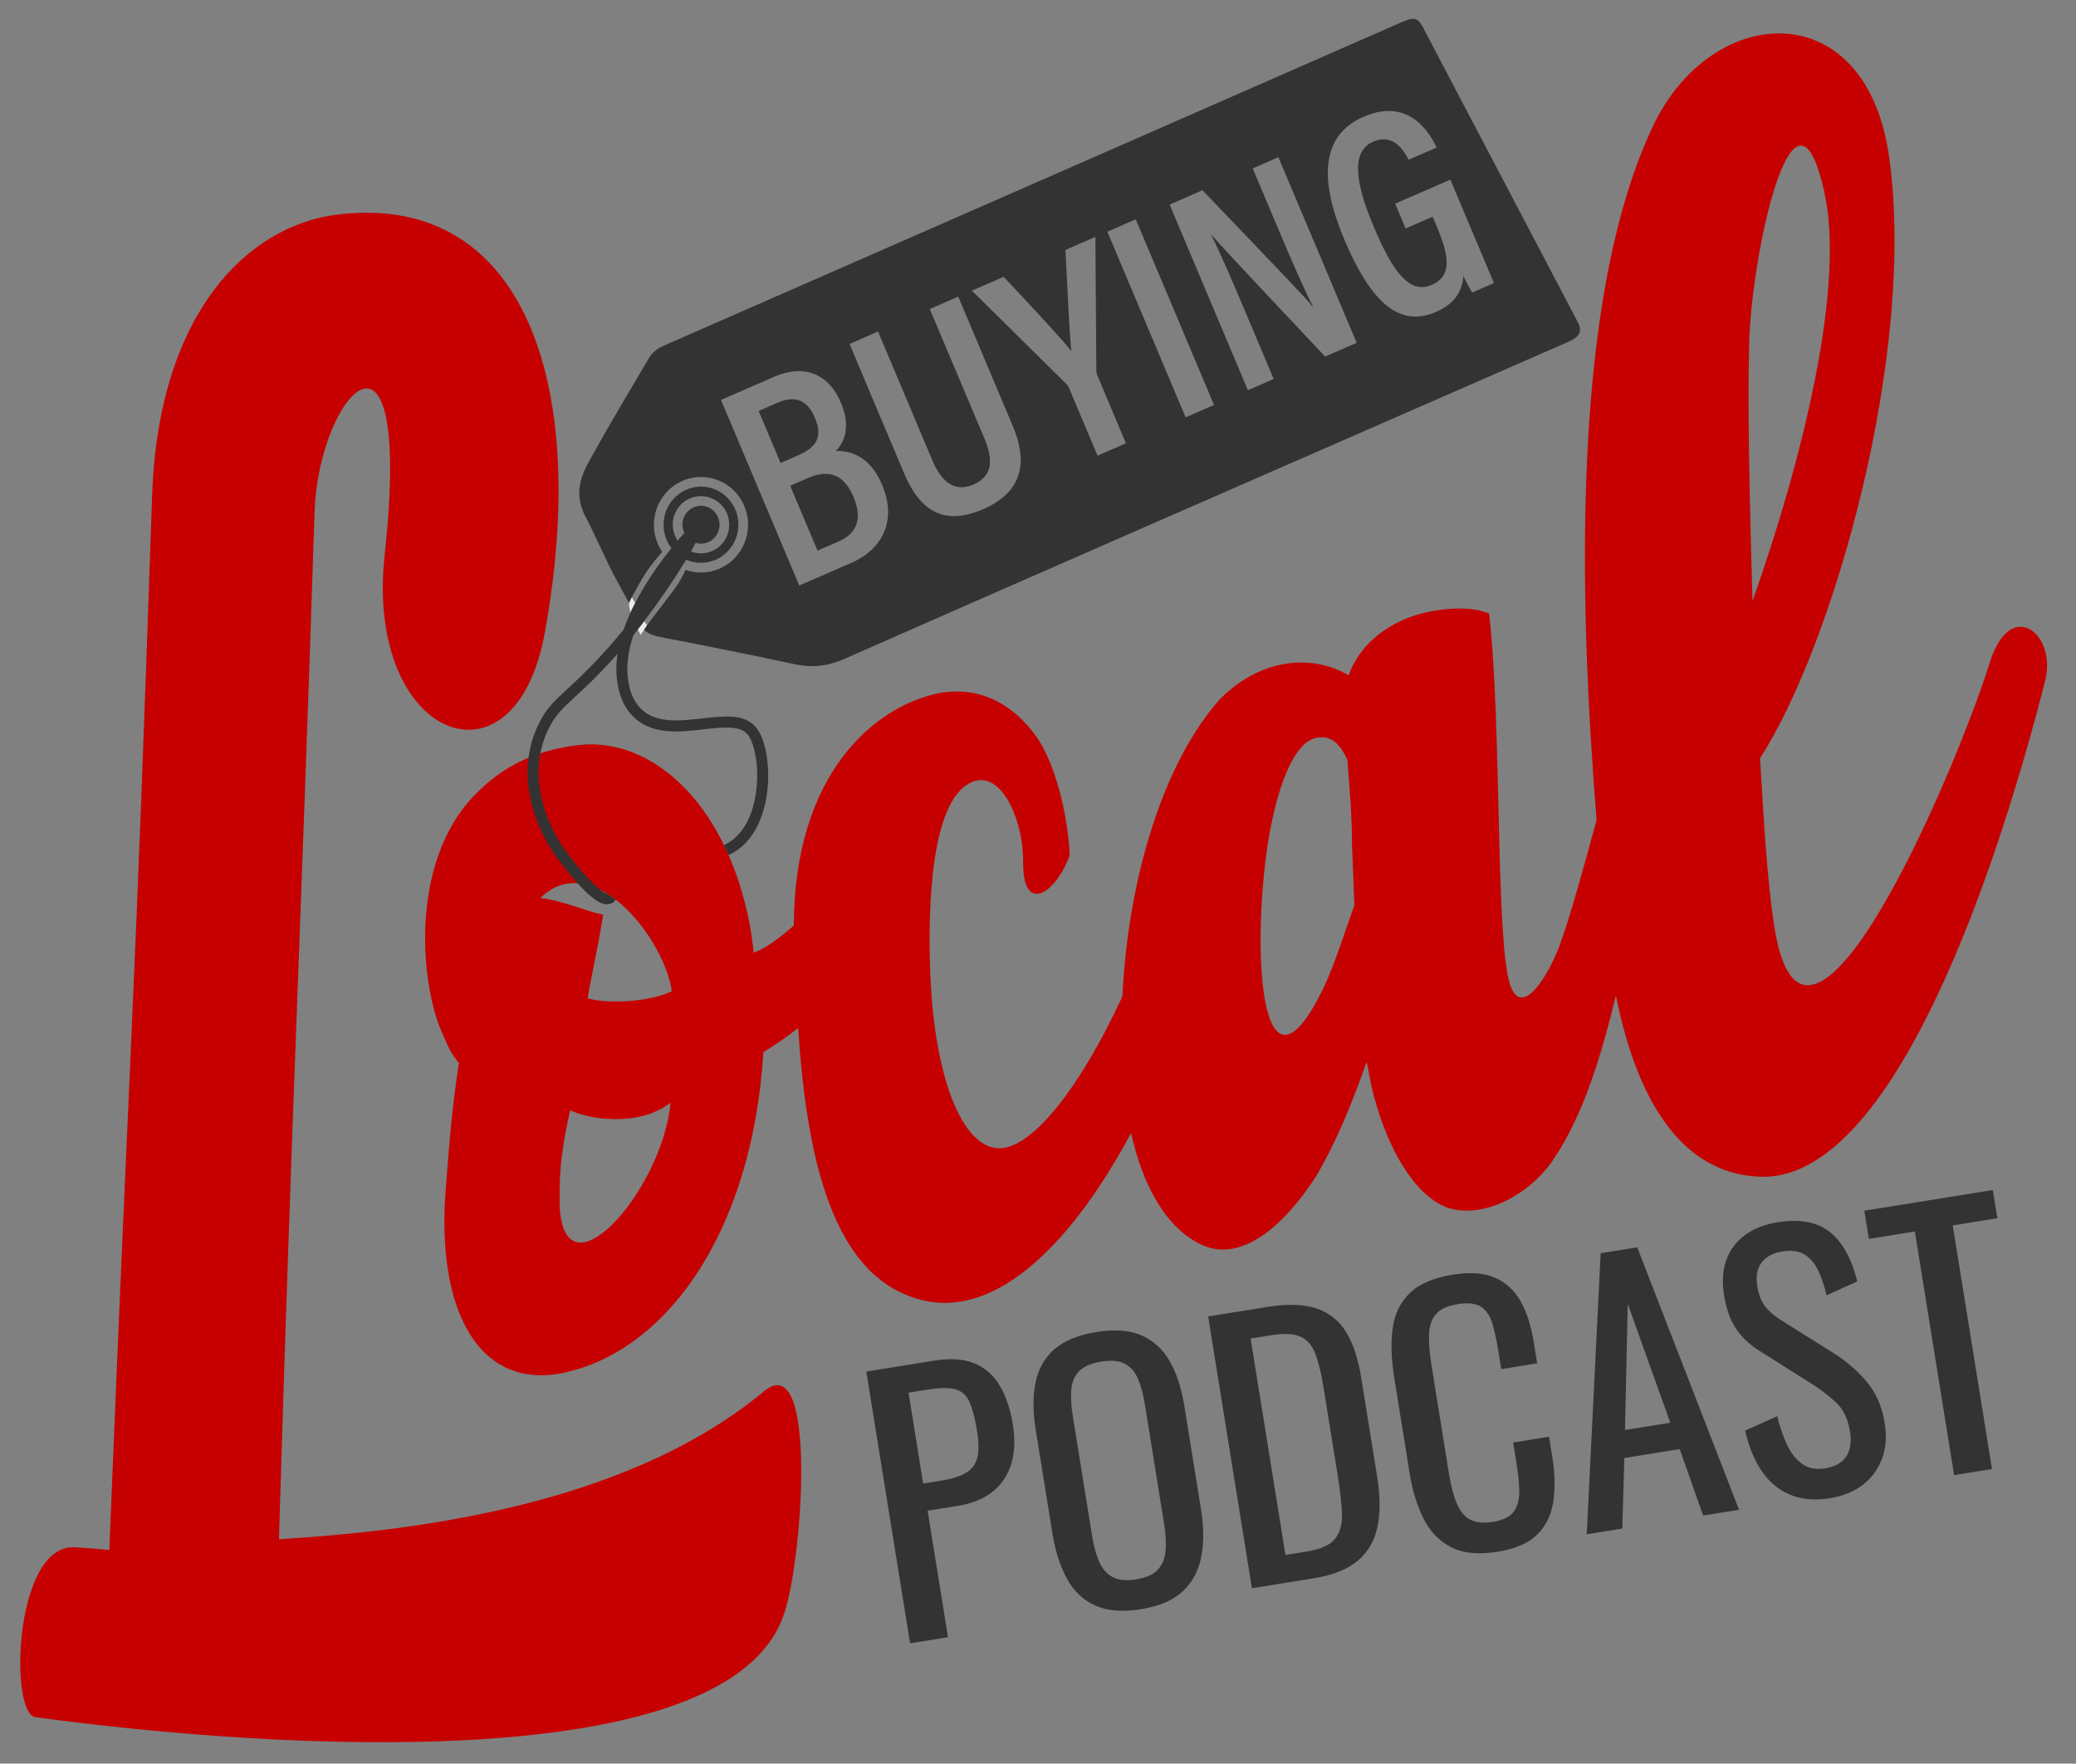 <?xml version="1.0" encoding="UTF-8"?>
<svg id="Layer_4" data-name="Layer 4" xmlns="http://www.w3.org/2000/svg" viewBox="0 0 631.25 536.2">
  <rect x="0" y="0" width="631.25" height="536.2" fill="#808080" stroke="none"/>
  <defs>
    <style>
      .cls-1 {
        fill: #e8ebeb;
      }

      .cls-2 {
        fill: #c60000;
      }

      .cls-3 {
        fill: #333;
      }
    </style>
  </defs>
  <path class="cls-2" d="M102.38,65.27c56.06-7.08,77.27,49.95,63.28,127.07-9.02,50.16-54.67,32.49-48.73-23.33,8.85-80.89-19.84-49.56-21.25-13.96-4.64,140.69-6.76,176.41-10.86,312.92,35.57-2.21,104.13-8.77,147.59-45.07,16.57-13.46,11.46,54,5.64,68.79-18,48.56-153.48,40.39-227.35,30.38-7.9-1.28-6.4-52.27,11.81-51.65,2.5.11,6.79.43,10.73.82,6.23-154.28,7.67-162.71,13.03-320.96,2.02-55.69,29.49-81.7,56.11-85.01Z"/>
  <path class="cls-2" d="M605.3,200.65c-11.37,36.2-57.03,141.56-65.95,79.95-1.96-13-3.01-30.26-4.17-50.06,22.47-34.94,47.43-123.07,39.33-182.24-6.66-50.18-53.29-47.69-71.42-10.91-25.84,53.11-22.85,146.48-17.62,211.91v.05c-3.71,13.54-7.95,29.15-11.12,37.75-2.86,8.15-11.51,23.39-15.2,12.21-4.48-14.13-2.45-78.55-6.35-112.77-4.34-1.85-10.42-1.9-16.8-.84-10.62,1.72-21.76,8.15-25.93,19.6-12.43-7.21-27.99-4.16-39.29,7.44-18.06,20.51-27.92,56.68-29.49,90.22-13.33,28.71-26.85,44.54-35.94,46.02-12.05,1.97-21.16-20.14-22.47-52.72-.56-13.76-.97-50.08,11.22-57.72,9.38-6.13,17.13,9.5,17.01,23.88-.1,15.39,9.65,9.7,14.15-2.31-.48-12.21-4.29-26.96-9.26-34.87-7.97-12.04-18.86-16.42-29.83-14.63-20.75,3.89-44.71,25.29-44.79,70.77-5.07,4.51-9.38,7.36-12.26,8.25-.12-3.05-.99-7.02-1.04-8.03-7.25-38.29-30.49-57.57-52.16-55.08-12.07,1.45-22.59,5.74-31.82,15.44-19.85,20.66-16.19,58.01-9.55,72.29,1.58,3.84,2.74,6.23,4.99,8.94-2.25,14.72-2.93,24.57-4.1,39.62-2.5,35.26,9.86,58.87,34.32,54.88,31.87-5.69,58.92-41.88,62.36-97.8,3.59-2.17,7.1-4.58,10.57-7.34,2.54,38.29,9.99,76.65,38.49,82.91,22.68,4.95,45.34-18.47,62.75-50.99,3.42,15.49,10.42,29.06,21.81,34.13,12.7,5.61,26.05-7.83,34.44-20.98,6.35-10.78,11.2-22.85,15.37-34.79.87,3.94,1.38,7.98,2.62,11.87,3.76,13.74,11.49,28.37,21.62,32.35,10.86,3.87,25.54-3.64,32.91-15.09,8.85-13.25,14.27-31.25,18.66-49.32,5.77,29.01,18.27,53.78,43.26,55.11,41.47,2.46,73.48-96.55,87.32-151.09,3.34-13.86-10.3-24.97-16.65-6.01ZM170.15,365.38c-.07-10.76.78-16.55,3.17-27.7l.34-.05c4.39,2.36,20.19,5.42,30.22-2.36-2.47,27.06-33.18,61.29-33.74,30.11ZM178.7,303.5c.85-5.79,2.98-14.33,4.68-25.39-5.4-1.16-13.01-4.53-19.1-5.07,15.78-15.39,37.57,11.82,40.01,28.32-8.41,3.94-21.62,3.52-25.59,2.14ZM402.18,300.92c-18.47,37.35-21.79-9.78-16.75-43.93,1.67-11.03,6.23-30.75,14.71-32.65l.7-.1c4.27-.69,6.88,2.46,8.85,6.75.73,9.11,1.41,17.21,1.41,25.93l.73,18.32c-3.2,8.74-5.7,17.33-9.65,25.68ZM532.88,182.73c-.78-28.07-1.55-56.12-1.02-78.25.68-27.28,13.6-86.8,22.71-46.76,6.86,28.61-6.64,82.59-21.69,125.01Z"/>
  <g>
    <path class="cls-3" d="M224.22,156.88c-.7-3.04-2.53-5.61-5.16-7.24-1.8-1.11-3.83-1.69-5.89-1.69-.87,0-1.75.1-2.61.31-6.12,1.46-9.92,7.7-8.48,13.93.38,1.63,1.08,3.13,2.06,4.42.84,1.11,1.88,2.07,3.1,2.82.46.29.94.54,1.43.74,2.22.98,4.68,1.21,7.07.64,6.12-1.46,9.92-7.7,8.48-13.93ZM221.02,163.01c-.92,2.15-2.62,3.8-4.78,4.64-1,.39-2.05.59-3.09.59s-2.04-.19-3.02-.57c.55-.95,1.02-1.83,1.43-2.62,1.18.37,2.44.31,3.61-.14,1.42-.56,2.54-1.64,3.15-3.06,1.25-2.92-.06-6.32-2.92-7.59-.72-.32-1.48-.48-2.25-.48-.68,0-1.36.13-2.02.38-1.42.56-2.53,1.64-3.14,3.06-.69,1.6-.61,3.35.08,4.81-.68.71-1.38,1.51-2.06,2.31-1.56-2.37-1.94-5.48-.73-8.28.92-2.15,2.62-3.8,4.78-4.64,2.12-.83,4.45-.78,6.54.15,4.32,1.92,6.31,7.06,4.42,11.44ZM224.22,156.88c-.7-3.04-2.53-5.61-5.16-7.24-1.8-1.11-3.83-1.69-5.89-1.69-.87,0-1.75.1-2.61.31-6.12,1.46-9.92,7.7-8.48,13.93.38,1.63,1.08,3.13,2.06,4.42.84,1.11,1.88,2.07,3.1,2.82.46.29.94.54,1.43.74,2.22.98,4.68,1.21,7.07.64,6.12-1.46,9.92-7.7,8.48-13.93ZM221.02,163.01c-.92,2.15-2.62,3.8-4.78,4.64-1,.39-2.05.59-3.09.59s-2.04-.19-3.02-.57c.55-.95,1.02-1.83,1.43-2.62,1.18.37,2.44.31,3.61-.14,1.42-.56,2.54-1.64,3.15-3.06,1.25-2.92-.06-6.32-2.92-7.59-.72-.32-1.48-.48-2.25-.48-.68,0-1.36.13-2.02.38-1.42.56-2.53,1.64-3.14,3.06-.69,1.6-.61,3.35.08,4.81-.68.71-1.38,1.51-2.06,2.31-1.56-2.37-1.94-5.48-.73-8.28.92-2.15,2.62-3.8,4.78-4.64,2.12-.83,4.45-.78,6.54.15,4.32,1.92,6.31,7.06,4.42,11.44ZM224.22,156.88c-.7-3.04-2.53-5.61-5.16-7.24-1.8-1.11-3.83-1.69-5.89-1.69-.87,0-1.75.1-2.61.31-6.12,1.46-9.92,7.7-8.48,13.93.38,1.63,1.08,3.13,2.06,4.42.84,1.11,1.88,2.07,3.1,2.82.46.29.94.54,1.43.74,2.22.98,4.68,1.21,7.07.64,6.12-1.46,9.92-7.7,8.48-13.93ZM221.02,163.01c-.92,2.15-2.62,3.8-4.78,4.64-1,.39-2.05.59-3.09.59s-2.04-.19-3.02-.57c.55-.95,1.02-1.83,1.43-2.62,1.18.37,2.44.31,3.61-.14,1.42-.56,2.54-1.64,3.15-3.06,1.25-2.92-.06-6.32-2.92-7.59-.72-.32-1.48-.48-2.25-.48-.68,0-1.36.13-2.02.38-1.42.56-2.53,1.64-3.14,3.06-.69,1.6-.61,3.35.08,4.81-.68.71-1.38,1.51-2.06,2.31-1.56-2.37-1.94-5.48-.73-8.28.92-2.15,2.62-3.8,4.78-4.64,2.12-.83,4.45-.78,6.54.15,4.32,1.92,6.31,7.06,4.42,11.44ZM247.71,126.84c-2.18-5.17-6-6.7-11.21-4.43l-5.82,2.53,6.67,15.82,5.33-2.32c6.45-2.81,7.26-6.32,5.03-11.6ZM259.52,151.08c-2.71-6.41-7.05-8.7-13.91-5.72l-5.34,2.33,8.32,19.72,6.45-2.81c5.5-2.4,7.3-6.82,4.48-13.52ZM224.22,156.88c-.7-3.04-2.53-5.61-5.16-7.24-1.8-1.11-3.83-1.69-5.89-1.69-.87,0-1.75.1-2.61.31-6.12,1.46-9.92,7.7-8.48,13.93.38,1.63,1.08,3.13,2.06,4.42.84,1.11,1.88,2.07,3.1,2.82.46.29.94.54,1.43.74,2.22.98,4.68,1.21,7.07.64,6.12-1.46,9.92-7.7,8.48-13.93ZM221.02,163.01c-.92,2.15-2.62,3.8-4.78,4.64-1,.39-2.05.59-3.09.59s-2.04-.19-3.02-.57c.55-.95,1.02-1.83,1.43-2.62,1.18.37,2.44.31,3.61-.14,1.42-.56,2.54-1.64,3.15-3.06,1.25-2.92-.06-6.32-2.92-7.59-.72-.32-1.48-.48-2.25-.48-.68,0-1.36.13-2.02.38-1.42.56-2.53,1.64-3.14,3.06-.69,1.6-.61,3.35.08,4.81-.68.71-1.38,1.51-2.06,2.31-1.56-2.37-1.94-5.48-.73-8.28.92-2.15,2.62-3.8,4.78-4.64,2.12-.83,4.45-.78,6.54.15,4.32,1.92,6.31,7.06,4.42,11.44ZM259.52,151.08c-2.71-6.41-7.05-8.7-13.91-5.72l-5.34,2.33,8.32,19.72,6.45-2.81c5.5-2.4,7.3-6.82,4.48-13.52ZM247.71,126.84c-2.18-5.17-6-6.7-11.21-4.43l-5.82,2.53,6.67,15.82,5.33-2.32c6.45-2.81,7.26-6.32,5.03-11.6ZM247.71,126.84c-2.18-5.17-6-6.7-11.21-4.43l-5.82,2.53,6.67,15.82,5.33-2.32c6.45-2.81,7.26-6.32,5.03-11.6ZM259.52,151.08c-2.71-6.41-7.05-8.7-13.91-5.72l-5.34,2.33,8.32,19.72,6.45-2.81c5.5-2.4,7.3-6.82,4.48-13.52ZM224.22,156.88c-.7-3.04-2.53-5.61-5.16-7.24-1.8-1.11-3.83-1.69-5.89-1.69-.87,0-1.75.1-2.61.31-6.12,1.46-9.92,7.7-8.48,13.93.38,1.63,1.08,3.13,2.06,4.42.84,1.11,1.88,2.07,3.1,2.82.46.29.94.54,1.43.74,2.22.98,4.68,1.21,7.07.64,6.12-1.46,9.92-7.7,8.48-13.93ZM221.02,163.01c-.92,2.15-2.62,3.8-4.78,4.64-1,.39-2.05.59-3.09.59s-2.04-.19-3.02-.57c.55-.95,1.02-1.83,1.43-2.62,1.18.37,2.44.31,3.61-.14,1.42-.56,2.54-1.64,3.15-3.06,1.25-2.92-.06-6.32-2.92-7.59-.72-.32-1.48-.48-2.25-.48-.68,0-1.36.13-2.02.38-1.42.56-2.53,1.64-3.14,3.06-.69,1.6-.61,3.35.08,4.81-.68.71-1.38,1.51-2.06,2.31-1.56-2.37-1.94-5.48-.73-8.28.92-2.15,2.62-3.8,4.78-4.64,2.12-.83,4.45-.78,6.54.15,4.32,1.92,6.31,7.06,4.42,11.44ZM259.52,151.08c-2.71-6.41-7.05-8.7-13.91-5.72l-5.34,2.33,8.32,19.72,6.45-2.81c5.5-2.4,7.3-6.82,4.48-13.52ZM247.71,126.84c-2.18-5.17-6-6.7-11.21-4.43l-5.82,2.53,6.67,15.82,5.33-2.32c6.45-2.81,7.26-6.32,5.03-11.6ZM247.71,126.84c-2.18-5.17-6-6.7-11.21-4.43l-5.82,2.53,6.67,15.82,5.33-2.32c6.45-2.81,7.26-6.32,5.03-11.6ZM259.52,151.08c-2.71-6.41-7.05-8.7-13.91-5.72l-5.34,2.33,8.32,19.72,6.45-2.81c5.5-2.4,7.3-6.82,4.48-13.52ZM224.22,156.88c-.7-3.04-2.53-5.61-5.16-7.24-1.8-1.11-3.83-1.69-5.89-1.69-.87,0-1.75.1-2.61.31-6.12,1.46-9.92,7.7-8.48,13.93.38,1.63,1.08,3.13,2.06,4.42.84,1.11,1.88,2.07,3.1,2.82.46.29.94.54,1.43.74,2.22.98,4.68,1.21,7.07.64,6.12-1.46,9.92-7.7,8.48-13.93ZM221.02,163.01c-.92,2.15-2.62,3.8-4.78,4.64-1,.39-2.05.59-3.09.59s-2.04-.19-3.02-.57c.55-.95,1.02-1.83,1.43-2.62,1.18.37,2.44.31,3.61-.14,1.42-.56,2.54-1.64,3.15-3.06,1.25-2.92-.06-6.32-2.92-7.59-.72-.32-1.48-.48-2.25-.48-.68,0-1.36.13-2.02.38-1.42.56-2.53,1.64-3.14,3.06-.69,1.6-.61,3.35.08,4.81-.68.71-1.38,1.51-2.06,2.31-1.56-2.37-1.94-5.48-.73-8.28.92-2.15,2.62-3.8,4.78-4.64,2.12-.83,4.45-.78,6.54.15,4.32,1.92,6.31,7.06,4.42,11.44ZM259.52,151.08c-2.71-6.41-7.05-8.7-13.91-5.72l-5.34,2.33,8.32,19.72,6.45-2.81c5.5-2.4,7.3-6.82,4.48-13.52ZM247.71,126.84c-2.18-5.17-6-6.7-11.21-4.43l-5.82,2.53,6.67,15.82,5.33-2.32c6.45-2.81,7.26-6.32,5.03-11.6ZM478.82,97.91c-15.14-28.83-30.27-57.66-45.43-86.49-3.19-6.05-2.15-6-10.06-2.53-73.61,32.29-147.24,64.57-220.87,96.82-1.92.84-3.43,1.86-4.38,3.48-6.23,10.6-12.59,21.15-18.48,31.87-3.37,6.15-3.59,11.01-.2,16.88.95,1.66,7.08,15.09,8.33,17.16l.03.05c1,1.92,2.53,4.65,3.95,7.24.33.61.66,1.21.98,1.79,1.04,1.94,1.93,3.65,2.36,4.66.1.25.22.48.34.7.26.46.56.86.9,1.22,1.07,1.09,2.55,1.71,4.5,2.08,13.54,2.63,27.08,5.28,40.51,8.2,5.22,1.14,9.68.92,15.07-1.45,73.06-32.16,146.25-64.08,219.41-96.07,4.08-1.78,4.57-2.69,3.04-5.61ZM379.55,96.87l7.74,18.35-7.84,3.42-23.8-56.44,10-4.36c27.1,28.31,31.71,33.09,33.51,35.45l.08-.04c-3.42-6.86-7-15.21-10.89-24.43l-7.43-17.62,7.8-3.4,23.81,56.43-9.59,4.18c-28.4-30.14-32.87-34.96-34.6-37.13l-.08.04c3.35,6.81,7.02,15.43,11.29,25.55ZM299.23,133.07l-16.51-39.12,8.65-3.77,16.56,39.27c4.29,10.18,3.83,19.78-9.02,25.37-12.56,5.47-19.53-.33-23.98-10.87l-16.61-39.38,8.67-3.77,16.48,39.09c2.19,5.17,5.94,10.29,12.48,7.44,6.41-2.79,5.82-8.21,3.28-14.26ZM295.53,88.37l9.65-4.2c7.18,7.63,16.44,17.44,20.56,22.54-.71-7.3-1.2-20.74-1.78-30.72l9.12-3.97.28,40.53c-.01.43.1,1.09.43,1.88l8.58,20.35-8.64,3.76-8.64-20.5c-.26-.61-.58-1.07-1.08-1.53l-28.48-28.14ZM336.71,70.44l8.64-3.76,23.8,56.44-8.64,3.76-23.8-56.44ZM235.33,114.58c9.18-4,16.65-.98,20.37,7.84,3.06,7.27,1.07,12.16-1.57,14.69,4.7-.16,10.5,1.76,14.11,10.32,4.44,10.53.4,19.45-9.4,23.71l-15.8,6.88-23.81-56.43,16.1-7.01ZM408.75,72.78c-8.52-20.2-5.86-32.18,5.85-37.27,14.46-6.3,20.67,6.06,22.25,9.35l-8.55,3.72c-1.08-2.11-4.26-8.33-10.8-5.48-6.9,3-5.26,12.84.18,25.74,5.68,13.48,10.79,20.77,17.63,17.79,6.03-2.63,5.61-8.21,1.59-17.73l-1.27-3.02-8.22,3.58-3.18-7.54,16.78-7.31,13.26,31.45-6.63,2.89c-.93-1.58-1.69-2.92-2.65-5.05-.46,5.26-3.15,8.67-8.46,10.98-11.75,5.12-20.32-4.43-27.78-22.1ZM195.94,188.82c4.11-5.39,8.08-11.19,11.18-16.12.26-.43.52-.85.78-1.26.26-.43.52-.86.77-1.27,2.22.98,4.68,1.21,7.07.64,6.12-1.46,9.92-7.7,8.48-13.93-.7-3.04-2.53-5.61-5.16-7.24-1.8-1.11-3.83-1.69-5.89-1.69-.87,0-1.75.1-2.61.31-6.12,1.46-9.92,7.7-8.48,13.93.38,1.63,1.08,3.13,2.06,4.42-.31.38-.59.73-.85,1.06-.41.52-.76.98-1.02,1.32-.23.3-.4.52-.49.64-2.65,3.53-5.9,8.31-8.65,13.66-.31-.58-.64-1.17-.97-1.78,1.13-2.16,3.15-5.77,4.4-7.65,1.43-2.13,3.9-5.05,4.79-6.09-1-1.46-1.73-3.13-2.14-4.92-1.8-7.79,2.98-15.62,10.66-17.45,3.7-.88,7.51-.26,10.75,1.74,3.29,2.04,5.59,5.27,6.47,9.08.26,1.11.38,2.22.38,3.31,0,6.59-4.45,12.57-11.04,14.15-1.1.26-2.21.38-3.3.38-1.6,0-3.17-.27-4.68-.81-.51,1.29-1.79,3.47-2.19,4.14-.48.8-3.21,4.44-4.01,5.48-.8,1.04-3.18,4.17-4.62,6.01-.23.29-.54.72-.86,1.18-.33-.36-.6-.77-.83-1.24ZM205.28,156.06c.92-2.15,2.62-3.8,4.78-4.64,2.12-.83,4.45-.78,6.54.15,4.32,1.92,6.31,7.06,4.42,11.44-.92,2.15-2.62,3.8-4.78,4.64-1,.39-2.05.59-3.09.59s-2.04-.19-3.02-.57c.55-.95,1.02-1.83,1.43-2.62,1.18.37,2.44.31,3.61-.14,1.42-.56,2.54-1.64,3.15-3.06,1.25-2.92-.06-6.32-2.92-7.59-.72-.32-1.48-.48-2.25-.48-.68,0-1.36.13-2.02.38-1.42.56-2.53,1.64-3.14,3.06-.69,1.6-.61,3.35.08,4.81-.68.71-1.38,1.51-2.06,2.31-1.56-2.37-1.94-5.48-.73-8.28ZM255.04,164.6c5.5-2.4,7.3-6.82,4.48-13.52-2.71-6.41-7.05-8.7-13.91-5.72l-5.34,2.33,8.32,19.72,6.45-2.81ZM247.71,126.84c-2.18-5.17-6-6.7-11.21-4.43l-5.82,2.53,6.67,15.82,5.33-2.32c6.45-2.81,7.26-6.32,5.03-11.6ZM247.71,126.84c-2.18-5.17-6-6.7-11.21-4.43l-5.82,2.53,6.67,15.82,5.33-2.32c6.45-2.81,7.26-6.32,5.03-11.6ZM259.52,151.08c-2.71-6.41-7.05-8.7-13.91-5.72l-5.34,2.33,8.32,19.72,6.45-2.81c5.5-2.4,7.3-6.82,4.48-13.52ZM224.22,156.88c-.7-3.04-2.53-5.61-5.16-7.24-1.8-1.11-3.83-1.69-5.89-1.69-.87,0-1.75.1-2.61.31-6.12,1.46-9.92,7.7-8.48,13.93.38,1.63,1.08,3.13,2.06,4.42.84,1.11,1.88,2.07,3.1,2.82.46.29.94.54,1.43.74,2.22.98,4.68,1.21,7.07.64,6.12-1.46,9.92-7.7,8.48-13.93ZM221.02,163.01c-.92,2.15-2.62,3.8-4.78,4.64-1,.39-2.05.59-3.09.59s-2.04-.19-3.02-.57c.55-.95,1.02-1.83,1.43-2.62,1.18.37,2.44.31,3.61-.14,1.42-.56,2.54-1.64,3.15-3.06,1.25-2.92-.06-6.32-2.92-7.59-.72-.32-1.48-.48-2.25-.48-.68,0-1.36.13-2.02.38-1.42.56-2.53,1.64-3.14,3.06-.69,1.6-.61,3.35.08,4.81-.68.71-1.38,1.51-2.06,2.31-1.56-2.37-1.94-5.48-.73-8.28.92-2.15,2.62-3.8,4.78-4.64,2.12-.83,4.45-.78,6.54.15,4.32,1.92,6.31,7.06,4.42,11.44ZM259.52,151.08c-2.71-6.41-7.05-8.7-13.91-5.72l-5.34,2.33,8.32,19.72,6.45-2.81c5.5-2.4,7.3-6.82,4.48-13.52ZM247.71,126.84c-2.18-5.17-6-6.7-11.21-4.43l-5.82,2.53,6.67,15.82,5.33-2.32c6.45-2.81,7.26-6.32,5.03-11.6ZM247.71,126.84c-2.18-5.17-6-6.7-11.21-4.43l-5.82,2.53,6.67,15.82,5.33-2.32c6.45-2.81,7.26-6.32,5.03-11.6ZM259.52,151.08c-2.71-6.41-7.05-8.7-13.91-5.72l-5.34,2.33,8.32,19.72,6.45-2.81c5.5-2.4,7.3-6.82,4.48-13.52ZM224.22,156.88c-.7-3.04-2.53-5.61-5.16-7.24-1.8-1.11-3.83-1.69-5.89-1.69-.87,0-1.75.1-2.61.31-6.12,1.46-9.92,7.7-8.48,13.93.38,1.63,1.08,3.13,2.06,4.42.84,1.11,1.88,2.07,3.1,2.82.46.29.94.54,1.43.74,2.22.98,4.68,1.21,7.07.64,6.12-1.46,9.92-7.7,8.48-13.93ZM221.02,163.01c-.92,2.15-2.62,3.8-4.78,4.64-1,.39-2.05.59-3.09.59s-2.04-.19-3.02-.57c.55-.95,1.02-1.83,1.43-2.62,1.18.37,2.44.31,3.61-.14,1.42-.56,2.54-1.64,3.15-3.06,1.25-2.92-.06-6.32-2.92-7.59-.72-.32-1.48-.48-2.25-.48-.68,0-1.36.13-2.02.38-1.42.56-2.53,1.64-3.14,3.06-.69,1.6-.61,3.35.08,4.81-.68.71-1.38,1.51-2.06,2.31-1.56-2.37-1.94-5.48-.73-8.28.92-2.15,2.62-3.8,4.78-4.64,2.12-.83,4.45-.78,6.54.15,4.32,1.92,6.31,7.06,4.42,11.44ZM259.52,151.08c-2.71-6.41-7.05-8.7-13.91-5.72l-5.34,2.33,8.32,19.72,6.45-2.81c5.5-2.4,7.3-6.82,4.48-13.52ZM247.71,126.84c-2.18-5.17-6-6.7-11.21-4.43l-5.82,2.53,6.67,15.82,5.33-2.32c6.45-2.81,7.26-6.32,5.03-11.6ZM224.22,156.88c-.7-3.04-2.53-5.61-5.16-7.24-1.8-1.11-3.83-1.69-5.89-1.69-.87,0-1.75.1-2.61.31-6.12,1.46-9.92,7.7-8.48,13.93.38,1.63,1.08,3.13,2.06,4.42.84,1.11,1.88,2.07,3.1,2.82.46.29.94.54,1.43.74,2.22.98,4.68,1.21,7.07.64,6.12-1.46,9.92-7.7,8.48-13.93ZM221.02,163.01c-.92,2.15-2.62,3.8-4.78,4.64-1,.39-2.05.59-3.09.59s-2.04-.19-3.02-.57c.55-.95,1.02-1.83,1.43-2.62,1.18.37,2.44.31,3.61-.14,1.42-.56,2.54-1.64,3.15-3.06,1.25-2.92-.06-6.32-2.92-7.59-.72-.32-1.48-.48-2.25-.48-.68,0-1.36.13-2.02.38-1.42.56-2.53,1.64-3.14,3.06-.69,1.6-.61,3.35.08,4.81-.68.71-1.38,1.51-2.06,2.31-1.56-2.37-1.94-5.48-.73-8.28.92-2.15,2.62-3.8,4.78-4.64,2.12-.83,4.45-.78,6.54.15,4.32,1.92,6.31,7.06,4.42,11.44ZM224.22,156.88c-.7-3.04-2.53-5.61-5.16-7.24-1.8-1.11-3.83-1.69-5.89-1.69-.87,0-1.75.1-2.61.31-6.12,1.46-9.92,7.7-8.48,13.93.38,1.63,1.08,3.13,2.06,4.42.84,1.11,1.88,2.07,3.1,2.82.46.29.94.54,1.43.74,2.22.98,4.68,1.21,7.07.64,6.12-1.46,9.92-7.7,8.48-13.93ZM221.02,163.01c-.92,2.15-2.62,3.8-4.78,4.64-1,.39-2.05.59-3.09.59s-2.04-.19-3.02-.57c.55-.95,1.02-1.83,1.43-2.62,1.18.37,2.44.31,3.61-.14,1.42-.56,2.54-1.64,3.15-3.06,1.25-2.92-.06-6.32-2.92-7.59-.72-.32-1.48-.48-2.25-.48-.68,0-1.36.13-2.02.38-1.42.56-2.53,1.64-3.14,3.06-.69,1.6-.61,3.35.08,4.81-.68.71-1.38,1.51-2.06,2.31-1.56-2.37-1.94-5.48-.73-8.28.92-2.15,2.62-3.8,4.78-4.64,2.12-.83,4.45-.78,6.54.15,4.32,1.92,6.31,7.06,4.42,11.44ZM224.22,156.88c-.7-3.04-2.53-5.61-5.16-7.24-1.8-1.11-3.83-1.69-5.89-1.69-.87,0-1.75.1-2.61.31-6.12,1.46-9.92,7.7-8.48,13.93.38,1.63,1.08,3.13,2.06,4.42.84,1.11,1.88,2.07,3.1,2.82.46.29.94.54,1.43.74,2.22.98,4.68,1.21,7.07.64,6.12-1.46,9.92-7.7,8.48-13.93ZM221.02,163.01c-.92,2.15-2.62,3.8-4.78,4.64-1,.39-2.05.59-3.09.59s-2.04-.19-3.02-.57c.55-.95,1.02-1.83,1.43-2.62,1.18.37,2.44.31,3.61-.14,1.42-.56,2.54-1.64,3.15-3.06,1.25-2.92-.06-6.32-2.92-7.59-.72-.32-1.48-.48-2.25-.48-.68,0-1.36.13-2.02.38-1.42.56-2.53,1.64-3.14,3.06-.69,1.6-.61,3.35.08,4.81-.68.71-1.38,1.51-2.06,2.31-1.56-2.37-1.94-5.48-.73-8.28.92-2.15,2.62-3.8,4.78-4.64,2.12-.83,4.45-.78,6.54.15,4.32,1.92,6.31,7.06,4.42,11.44Z"/>
    <path class="cls-3" d="M479.54,97.53l-9.52-18.14c-11.97-22.79-23.93-45.57-35.91-68.35-.3-.57-.56-1.09-.8-1.55-2.39-4.7-3-4.59-8.9-1.97l-1.4.62c-85.54,37.52-155.73,68.29-220.88,96.82-2.34,1.03-3.81,2.2-4.75,3.82-1.4,2.38-2.81,4.75-4.21,7.13-4.78,8.08-9.71,16.43-14.28,24.76-3.6,6.55-3.66,11.68-.2,17.67.41.71,1.87,3.81,3.42,7.09,2.08,4.41,4.24,8.98,4.94,10.12.74,1.43,1.77,3.29,2.83,5.22.48.87.96,1.75,1.42,2.59.33.59.64,1.17.94,1.72.92,1.7,1.68,3.17,2.06,4.08.16.39.35.75.55,1.08.28.45.61.86.98,1.22,1.11,1.08,2.66,1.77,4.8,2.19,13.01,2.52,26.86,5.23,40.49,8.19,2.06.45,3.98.68,5.84.68,3.3,0,6.41-.72,9.74-2.18,58.35-25.69,117.76-51.65,175.22-76.75l44.18-19.32c2.32-1.01,3.74-1.84,4.19-3.12.38-1.09-.02-2.24-.75-3.62ZM431.26,122.09c-57.45,25.1-116.86,51.07-175.22,76.75-4.94,2.17-9.16,2.58-14.57,1.4-13.65-2.96-27.51-5.68-40.53-8.2-1.96-.38-3.28-.99-4.17-1.98-.33-.36-.6-.77-.83-1.24-.04-.1-.09-.2-.13-.3-.48-1.14-1.5-3.07-2.68-5.23-.31-.58-.64-1.17-.97-1.78-.28-.51-.56-1.02-.84-1.53-1.55-2.8-3.01-5.45-3.63-6.8l-.04.03c-1-1.99-2.6-5.39-4.06-8.48-1.63-3.46-3.04-6.44-3.48-7.2-3.18-5.51-3.12-10.01.21-16.07,4.56-8.31,9.49-16.65,14.26-24.72,1.4-2.38,2.81-4.75,4.21-7.13.76-1.3,1.99-2.27,3.99-3.15,65.16-28.53,135.35-59.3,220.88-96.82l1.41-.63c2.54-1.12,4.07-1.8,4.79-1.65.57.11,1.02.96,1.99,2.87.24.47.51.99.81,1.57,11.98,22.78,23.94,45.56,35.91,68.35l9.53,18.14c.61,1.18.81,1.87.65,2.32-.22.61-1.17,1.23-3.3,2.17l-44.19,19.31Z"/>
  </g>
  <g>
    <path class="cls-1" d="M207.24,169.43c-1.22-.75-2.26-1.71-3.1-2.82-.31.38-.59.73-.85,1.06-.41.52-.76.98-1.02,1.32.97,1.14,2.12,2.13,3.41,2.94.47.29.95.55,1.44.77.26-.43.52-.85.78-1.26.26-.43.52-.86.77-1.27-.49-.2-.97-.45-1.43-.74Z"/>
    <path class="cls-1" d="M210.9,164.81c-1.29-.57-2.26-1.58-2.83-2.78-.68.71-1.38,1.51-2.06,2.31.87,1.35,2.13,2.46,3.69,3.16.14.06.29.12.43.17.55-.95,1.02-1.83,1.43-2.62-.23-.06-.44-.14-.66-.24Z"/>
  </g>
  <path class="cls-1" d="M207.12,172.7c-3.1,4.93-7.07,10.73-11.18,16.12.23.47.5.88.83,1.24-.16.23-.32.46-.48.7-.15.23-.31.47-.46.7-.58.86-1.03,1.57-1.03,1.57,0,0-.35-.66-.84-1.66-.69-1.4-1.64-3.47-2.21-5.23-.36-1.14-.57-2.15-.45-2.78,0-.05.02-.1.03-.14.03-.12.17-.41.38-.83.12-.25.27-.55.45-.88.33.61.66,1.2.97,1.78,2.75-5.35,6-10.13,8.65-13.66.09-.12.26-.34.49-.64.26-.34.61-.8,1.02-1.32.96.7,3.37,2.5,4.61,3.77-.26.41-.52.83-.78,1.26Z"/>
  <path class="cls-3" d="M232.68,244.31c-1.2,5.36-4.11,12.44-11.14,15.66l-1.39-3.05c5.78-2.65,8.23-8.71,9.26-13.34,1.86-8.31.37-17.39-2.13-20.35-2.34-2.75-7.66-2.14-13.3-1.49-7.83.9-16.69,1.92-22.39-4.92-3.22-3.89-3.77-8.47-4.01-10.43-.28-2.39-.22-4.93.19-7.6-1.74,1.96-3.46,3.82-5.2,5.62-3.19,3.3-5.74,5.64-7.78,7.51-3.83,3.53-5.94,5.47-7.99,9.66-1.31,2.68-2.2,5.51-2.66,8.39-2.16,13.68,5.66,25.67,7.25,27.93l.11.14c8.36,11.38,12.26,13.65,13.1,13.54-.04,0-.1.04-.13.06l2.79,1.85c-.6.9-1.53,1.41-2.6,1.43-.05.01-.11.01-.17.01-1.37,0-5.16-.58-15.69-14.91l-.12-.16c-1.75-2.48-10.21-15.46-7.84-30.41.5-3.22,1.5-6.36,2.96-9.34,2.32-4.76,4.73-6.98,8.73-10.65,2.01-1.85,4.51-4.15,7.63-7.38,3.15-3.25,6.25-6.73,9.46-10.65.62-1.79,1.34-3.56,2.13-5.29.16-.36.32-.71.49-1.06.15-.3.29-.6.45-.9.14-.3.29-.6.44-.89,2.75-5.35,6-10.13,8.65-13.66.09-.12.26-.34.49-.64.26-.34.61-.8,1.02-1.32.26-.33.54-.68.85-1.06.57-.72,1.21-1.5,1.87-2.27.68-.8,1.38-1.6,2.06-2.31,1.45-1.53,2.77-2.67,3.47-2.67h.43l1.06.58.16.79c.11.58-.49,2.13-1.63,4.32-.41.79-.88,1.67-1.43,2.62-.44.79-.93,1.62-1.46,2.5-.25.41-.51.84-.77,1.27-.26.41-.52.83-.78,1.26-3.1,4.93-7.07,10.73-11.18,16.12-.18.24-.36.48-.55.72-.18.23-.36.47-.54.7-.29.38-.59.76-.89,1.13-.45.58-.9,1.15-1.36,1.71-1.58,4.74-2.15,9.08-1.69,12.92.21,1.8.66,5.55,3.26,8.68,4.53,5.44,12.1,4.57,19.43,3.73,6.55-.75,12.74-1.46,16.23,2.66,3.51,4.15,4.78,14.57,2.85,23.24Z"/>
  <g>
    <path class="cls-3" d="M276.73,499.62l-13.31-82.63,20.5-3.3c4.96-.8,9.07-.54,12.32.79,3.25,1.33,5.83,3.58,7.73,6.76,1.91,3.18,3.25,7.19,4.03,12.01.7,4.35.54,8.25-.47,11.69-1.02,3.44-2.88,6.27-5.59,8.49-2.71,2.22-6.31,3.69-10.8,4.41l-9.08,1.46,6.2,38.46-11.53,1.86ZM280.73,451.04l5.3-.85c3.33-.54,5.89-1.33,7.67-2.39,1.78-1.05,2.93-2.58,3.45-4.58.51-2,.5-4.7-.05-8.1-.64-3.94-1.41-6.92-2.33-8.94-.92-2.01-2.36-3.28-4.33-3.8-1.97-.52-4.89-.47-8.77.16l-5.41.87,4.45,27.65Z"/>
    <path class="cls-3" d="M346.95,489.25c-5.58.9-10.21.53-13.89-1.11-3.68-1.64-6.56-4.37-8.64-8.18-2.08-3.82-3.56-8.44-4.43-13.89l-5.05-31.32c-.88-5.44-.9-10.23-.07-14.38.83-4.15,2.73-7.52,5.69-10.13,2.96-2.6,7.23-4.36,12.81-5.26s10.17-.55,13.77,1.03c3.6,1.58,6.45,4.19,8.54,7.83,2.09,3.64,3.57,8.18,4.45,13.62l5.06,31.42c.87,5.37.89,10.18.07,14.43-.82,4.25-2.68,7.74-5.59,10.48-2.91,2.74-7.15,4.55-12.73,5.45ZM345.49,480.17c3.06-.49,5.27-1.49,6.63-3,1.36-1.51,2.13-3.45,2.31-5.81.18-2.37.02-5.08-.47-8.14l-5.83-36.21c-.49-3.06-1.19-5.65-2.09-7.78-.9-2.12-2.23-3.65-3.98-4.59-1.76-.94-4.16-1.16-7.22-.67-3.06.49-5.29,1.47-6.7,2.91-1.41,1.45-2.2,3.32-2.39,5.62-.19,2.3-.04,4.98.46,8.04l5.83,36.21c.49,3.06,1.19,5.69,2.11,7.88.91,2.19,2.27,3.79,4.07,4.79,1.8,1,4.23,1.25,7.29.76Z"/>
    <path class="cls-3" d="M380.67,482.87l-13.31-82.63,17.95-2.89c6.12-.99,11.12-.83,14.99.46,3.87,1.3,6.87,3.69,9.01,7.18,2.13,3.49,3.65,8.03,4.55,13.61l4.9,30.4c.94,5.85.97,10.9.09,15.16-.88,4.26-2.88,7.7-5.98,10.33-3.1,2.63-7.54,4.41-13.32,5.34l-18.87,3.04ZM390.87,472.75l6.53-1.05c4.22-.68,7.08-1.98,8.58-3.89,1.5-1.92,2.19-4.47,2.06-7.66-.13-3.19-.55-6.99-1.26-11.41l-4.32-26.83c-.69-4.28-1.52-7.71-2.49-10.27-.97-2.56-2.47-4.31-4.51-5.24-2.03-.93-5.02-1.07-8.97-.44l-6.22,1,10.6,65.8Z"/>
    <path class="cls-3" d="M455.29,471.79c-5.85.94-10.59.45-14.21-1.48-3.63-1.93-6.4-4.86-8.33-8.81-1.93-3.94-3.3-8.47-4.12-13.57l-4.7-29.17c-.9-5.58-1.05-10.54-.46-14.89.59-4.35,2.32-7.92,5.18-10.72,2.86-2.8,7.22-4.67,13.07-5.61,5.17-.83,9.42-.54,12.75.88,3.33,1.42,5.95,3.79,7.84,7.11,1.9,3.32,3.24,7.47,4.04,12.43l1.05,6.53-10.91,1.76-.94-5.81c-.49-3.06-1.08-5.74-1.77-8.04-.68-2.3-1.81-3.98-3.38-5.06-1.57-1.07-3.95-1.35-7.15-.84s-5.53,1.61-6.8,3.24c-1.27,1.64-1.92,3.76-1.95,6.38-.03,2.62.23,5.63.78,9.03l5.28,32.74c.67,4.15,1.54,7.38,2.61,9.68,1.07,2.3,2.47,3.84,4.2,4.61,1.73.77,3.92.94,6.57.51,3.13-.5,5.26-1.56,6.4-3.18,1.14-1.61,1.68-3.67,1.62-6.17-.05-2.5-.34-5.39-.87-8.65l-.99-6.12,10.91-1.76.99,6.12c.81,5.03.91,9.57.31,13.61-.61,4.04-2.23,7.37-4.88,10-2.65,2.63-6.69,4.37-12.13,5.25Z"/>
    <path class="cls-3" d="M482.48,466.47l4.23-85.46,11.12-1.79,30.96,79.79-10.91,1.76-7.13-20.2-16.83,2.71-.63,21.45-10.81,1.74ZM494.12,434.77l13.77-2.22-12.94-36.12-.84,38.33Z"/>
    <path class="cls-3" d="M556.48,455.49c-4.76.77-8.89.39-12.38-1.14-3.49-1.53-6.34-3.97-8.56-7.31-2.21-3.34-3.84-7.37-4.88-12.09l9.76-4.4c.68,2.89,1.59,5.64,2.74,8.25,1.15,2.61,2.68,4.64,4.6,6.11,1.91,1.47,4.33,1.97,7.25,1.5s5.12-1.68,6.38-3.59c1.26-1.91,1.64-4.43,1.14-7.56-.6-3.74-1.94-6.61-4-8.62-2.07-2-4.58-3.95-7.54-5.85l-15.85-10.01c-3.1-1.94-5.53-4.22-7.28-6.83-1.75-2.61-2.95-5.99-3.62-10.14-.97-6.05,0-11.02,2.93-14.92,2.93-3.89,7.39-6.32,13.37-7.28,3.26-.53,6.21-.56,8.82-.11,2.62.45,4.9,1.43,6.86,2.92,1.95,1.5,3.64,3.51,5.05,6.04,1.42,2.53,2.59,5.57,3.51,9.12l-9.37,4.23c-.64-2.69-1.45-5.12-2.43-7.3-.98-2.18-2.35-3.84-4.1-4.99-1.75-1.15-4.06-1.49-6.92-1.03-2.86.46-4.96,1.58-6.31,3.37-1.35,1.79-1.79,4.18-1.3,7.17.41,2.52,1.16,4.52,2.28,6.02,1.11,1.5,2.76,2.94,4.94,4.33l15.95,9.99c3.57,2.22,6.84,5.02,9.83,8.41,2.99,3.39,4.9,7.67,5.73,12.84.66,4.08.37,7.74-.85,10.97-1.22,3.23-3.19,5.87-5.89,7.91-2.71,2.04-6,3.37-9.87,4Z"/>
    <path class="cls-3" d="M594.18,448.47l-11.93-74.06-13.98,2.25-1.38-8.57,39.07-6.29,1.38,8.57-13.57,2.19,11.93,74.06-11.53,1.86Z"/>
  </g>
</svg>
